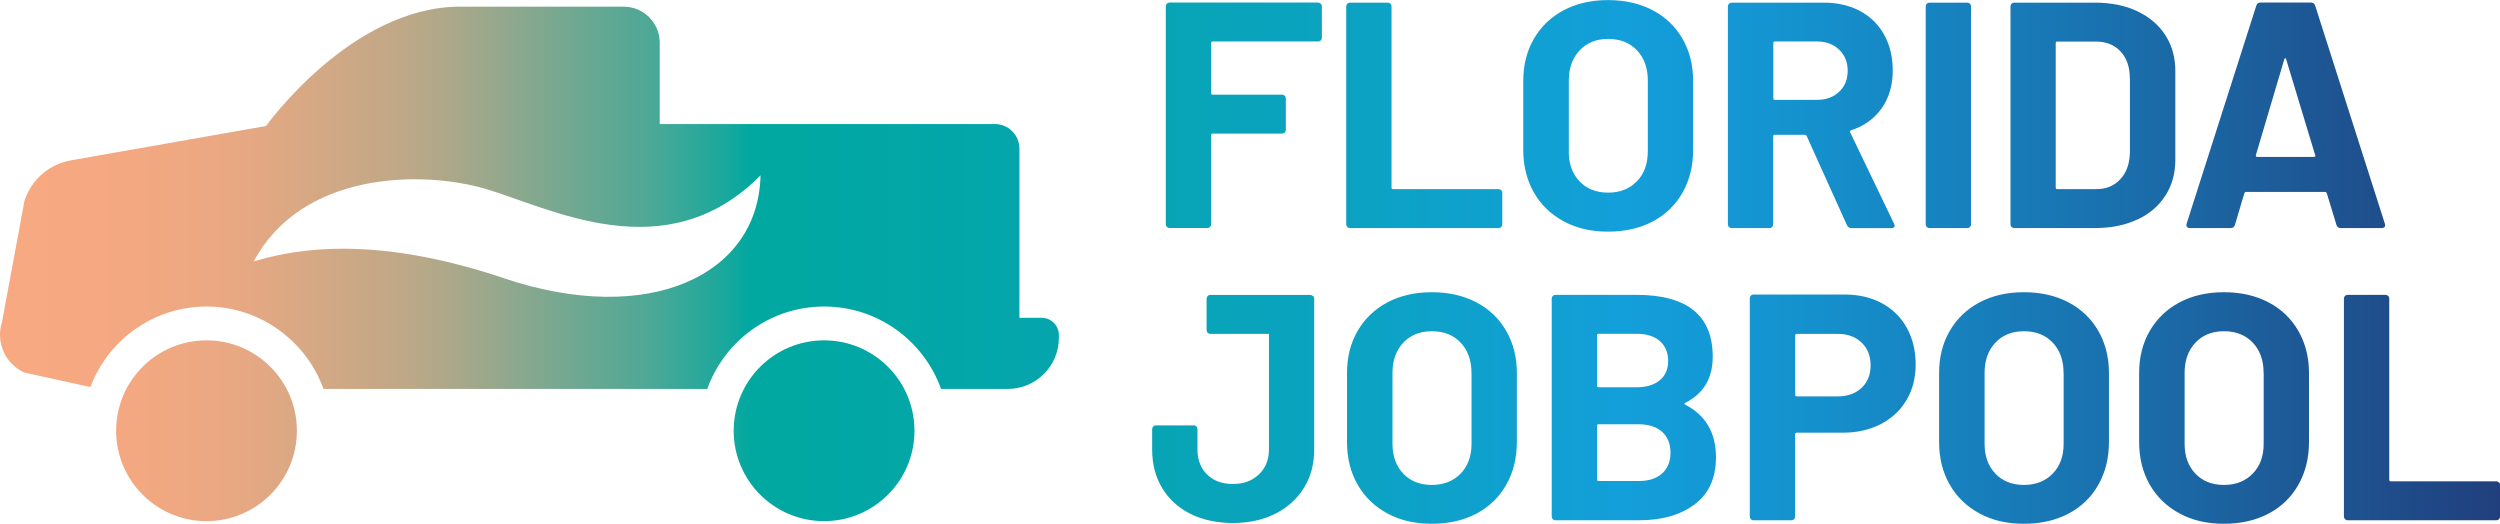 <?xml version="1.0" encoding="UTF-8"?> <svg xmlns="http://www.w3.org/2000/svg" xmlns:xlink="http://www.w3.org/1999/xlink" id="Layer_1" data-name="Layer 1" viewBox="0 0 293.45 61.49"><defs><style> .cls-1 { fill: url(#New_Gradient_Swatch_3); stroke-width: 0px; } </style><linearGradient id="New_Gradient_Swatch_3" data-name="New Gradient Swatch 3" x1="0" y1="30.74" x2="293.45" y2="30.74" gradientUnits="userSpaceOnUse"><stop offset="0" stop-color="#f8a981"></stop><stop offset=".05" stop-color="#f4a881"></stop><stop offset=".09" stop-color="#eaa882"></stop><stop offset=".12" stop-color="#d9a884"></stop><stop offset=".16" stop-color="#c0a887"></stop><stop offset=".19" stop-color="#a1a88b"></stop><stop offset=".22" stop-color="#7ba890"></stop><stop offset=".26" stop-color="#4da896"></stop><stop offset=".29" stop-color="#19a89c"></stop><stop offset=".3" stop-color="#00a8a0"></stop><stop offset=".39" stop-color="#03a6a9"></stop><stop offset=".55" stop-color="#0ca2c4"></stop><stop offset=".65" stop-color="#139fda"></stop><stop offset=".72" stop-color="#1492ce"></stop><stop offset=".84" stop-color="#1972af"></stop><stop offset="1" stop-color="#213f7d"></stop></linearGradient></defs><path class="cls-1" d="M154.13,34.74c.09.09.13.2.13.32v17.7c0,1.71-.4,3.22-1.21,4.52-.81,1.3-1.93,2.31-3.37,3.03-1.44.72-3.09,1.08-4.95,1.08s-3.59-.36-5.01-1.08c-1.42-.72-2.53-1.73-3.31-3.03-.78-1.3-1.17-2.8-1.17-4.52v-2.38c0-.13.04-.23.13-.32.09-.09.19-.13.32-.13h4.42c.13,0,.23.04.32.13.09.09.13.2.13.32v2.38c0,1.21.37,2.19,1.12,2.93.74.74,1.76,1.12,3.04,1.12s2.25-.37,3.04-1.12c.79-.74,1.19-1.72,1.19-2.93v-13.57h-6.87c-.13,0-.23-.04-.32-.13-.09-.09-.13-.2-.13-.32v-3.67c0-.13.04-.23.13-.32.09-.09.2-.13.32-.13h11.71c.13,0,.23.04.32.13ZM183.55,25.98c-1.5-.81-2.67-1.93-3.5-3.38-.83-1.45-1.25-3.12-1.25-5.01v-8.09c0-1.87.42-3.52,1.25-4.95.83-1.44,2-2.55,3.5-3.35,1.5-.79,3.23-1.19,5.2-1.19s3.74.4,5.24,1.19c1.5.79,2.67,1.91,3.5,3.35s1.25,3.09,1.25,4.95v8.09c0,1.89-.42,3.57-1.25,5.03-.83,1.46-2,2.59-3.5,3.38-1.5.79-3.25,1.19-5.24,1.19s-3.7-.4-5.2-1.21ZM184.14,17.77c0,1.46.42,2.63,1.27,3.52.84.88,1.96,1.32,3.35,1.32s2.51-.44,3.37-1.32c.86-.88,1.29-2.05,1.29-3.52v-8.32c0-1.46-.42-2.64-1.27-3.54-.84-.89-1.97-1.34-3.38-1.34s-2.5.45-3.35,1.34c-.84.9-1.27,2.07-1.27,3.54v8.32ZM158.46,26.77h17.43c.13,0,.23-.04.32-.13.09-.09.13-.19.13-.32v-3.67c0-.13-.04-.23-.13-.32-.09-.09-.2-.13-.32-.13h-12.36c-.13,0-.19-.06-.19-.19V.76c0-.13-.04-.23-.13-.32-.09-.09-.2-.13-.32-.13h-4.42c-.13,0-.23.04-.32.13-.09.09-.13.2-.13.32v25.56c0,.13.04.23.13.32.09.09.19.13.32.13ZM176.8,38.84c.83,1.44,1.25,3.09,1.25,4.95v8.09c0,1.89-.42,3.57-1.25,5.03-.83,1.46-2,2.59-3.5,3.38-1.5.79-3.25,1.19-5.24,1.19s-3.7-.4-5.2-1.21c-1.5-.81-2.67-1.93-3.5-3.38-.83-1.45-1.25-3.12-1.25-5.01v-8.09c0-1.87.42-3.52,1.25-4.95s2-2.55,3.5-3.35c1.5-.79,3.23-1.19,5.2-1.19s3.74.4,5.24,1.19c1.5.79,2.67,1.91,3.5,3.35ZM172.72,43.76c0-1.46-.42-2.64-1.27-3.54-.84-.89-1.97-1.34-3.38-1.34s-2.5.45-3.35,1.34c-.84.9-1.27,2.07-1.27,3.54v8.32c0,1.46.42,2.63,1.27,3.52.84.88,1.96,1.32,3.35,1.32s2.51-.44,3.37-1.32c.86-.88,1.29-2.05,1.29-3.52v-8.32ZM154.72.3h-17.43c-.13,0-.23.04-.32.13-.09.09-.13.2-.13.32v25.56c0,.13.04.23.13.32.09.09.19.13.32.13h4.42c.13,0,.23-.04.32-.13.09-.09.13-.19.13-.32v-10.44c0-.13.06-.19.19-.19h8.13c.13,0,.23-.04.32-.13.09-.09.13-.19.13-.32v-3.67c0-.13-.04-.23-.13-.32-.09-.09-.2-.13-.32-.13h-8.13c-.13,0-.19-.06-.19-.19v-5.86c0-.13.06-.19.19-.19h12.36c.13,0,.23-.04.32-.13s.13-.19.13-.32V.76c0-.13-.04-.23-.13-.32-.09-.09-.2-.13-.32-.13ZM293.32,56.63c-.09-.09-.2-.13-.32-.13h-12.36c-.13,0-.19-.06-.19-.19v-21.25c0-.13-.04-.23-.13-.32-.09-.09-.2-.13-.32-.13h-4.42c-.13,0-.23.04-.32.13-.09.09-.13.2-.13.32v25.56c0,.13.04.23.13.32.09.09.19.13.32.13h17.43c.13,0,.23-.04.32-.13.09-.09.13-.19.13-.32v-3.67c0-.13-.04-.23-.13-.32ZM201.42,53.66c0,2.45-.83,4.29-2.5,5.54-1.66,1.25-3.84,1.87-6.54,1.87h-9.79c-.13,0-.23-.04-.32-.13-.09-.09-.13-.19-.13-.32v-25.56c0-.13.04-.23.13-.32.09-.09.19-.13.32-.13h9.49c5.97,0,8.96,2.42,8.96,7.26,0,2.52-1.07,4.32-3.21,5.41-.15.08-.15.15,0,.23,2.39,1.24,3.59,3.29,3.59,6.16ZM187.46,45.27c0,.13.06.19.19.19h4.42c1.18,0,2.1-.28,2.76-.83.66-.55.98-1.31.98-2.27s-.33-1.76-.98-2.33c-.66-.57-1.58-.85-2.76-.85h-4.42c-.13,0-.19.06-.19.19v5.9ZM196.08,53.13c0-1.03-.33-1.85-.98-2.44-.66-.59-1.58-.89-2.76-.89h-4.69c-.13,0-.19.06-.19.19v6.28c0,.13.06.19.19.19h4.73c1.16,0,2.07-.3,2.72-.89.66-.59.98-1.4.98-2.44ZM246.3,38.84c.83,1.44,1.25,3.09,1.25,4.95v8.09c0,1.89-.42,3.57-1.25,5.03-.83,1.46-2,2.59-3.5,3.38-1.5.79-3.25,1.19-5.24,1.19s-3.7-.4-5.2-1.21c-1.5-.81-2.67-1.93-3.5-3.38-.83-1.45-1.25-3.12-1.25-5.01v-8.09c0-1.87.42-3.52,1.25-4.95s2-2.55,3.5-3.35c1.5-.79,3.23-1.19,5.2-1.19s3.74.4,5.24,1.19c1.5.79,2.67,1.91,3.5,3.35ZM242.22,43.76c0-1.46-.42-2.64-1.27-3.54-.84-.89-1.97-1.34-3.38-1.34s-2.5.45-3.35,1.34c-.84.9-1.27,2.07-1.27,3.54v8.32c0,1.46.42,2.63,1.27,3.52.84.88,1.96,1.32,3.35,1.32s2.51-.44,3.37-1.32c.86-.88,1.29-2.05,1.29-3.52v-8.32ZM250.86,25.77c-1.42.67-3.08,1-4.97,1h-9.45c-.13,0-.23-.04-.32-.13-.09-.09-.13-.19-.13-.32V.76c0-.13.04-.23.13-.32.09-.09.19-.13.32-.13h9.45c1.89,0,3.55.33,4.97,1,1.42.67,2.53,1.61,3.31,2.82.78,1.21,1.17,2.61,1.17,4.2v10.44c0,1.59-.39,2.99-1.17,4.2-.78,1.21-1.88,2.15-3.31,2.82ZM250,9.19c0-1.31-.36-2.36-1.08-3.14-.72-.78-1.68-1.17-2.89-1.17h-4.54c-.13,0-.19.06-.19.19v16.94c0,.13.06.19.19.19h4.58c1.16,0,2.1-.39,2.82-1.17.72-.78,1.09-1.83,1.12-3.14v-8.7ZM279.54,26.77h-4.8c-.25,0-.42-.13-.49-.38l-1.13-3.71c-.05-.1-.11-.15-.19-.15h-9.3c-.08,0-.14.05-.19.15l-1.1,3.71c-.08.25-.24.38-.49.38h-4.8c-.15,0-.26-.04-.34-.13-.08-.09-.09-.22-.04-.4l8.17-25.56c.08-.25.24-.38.49-.38h5.94c.25,0,.42.13.49.38l8.17,25.56c.02.05.04.11.04.19,0,.23-.14.34-.42.34ZM271.75,18.19l-3.4-11.23c-.03-.1-.06-.14-.11-.13-.05.01-.09.06-.11.13l-3.33,11.23c-.03.15.02.23.15.23h6.66c.15,0,.2-.08.15-.23ZM269.78,38.84c.83,1.44,1.25,3.09,1.25,4.95v8.09c0,1.89-.42,3.57-1.25,5.03-.83,1.46-2,2.59-3.5,3.38-1.5.79-3.25,1.19-5.24,1.19s-3.7-.4-5.2-1.21c-1.5-.81-2.67-1.93-3.5-3.38-.83-1.45-1.25-3.12-1.25-5.01v-8.09c0-1.87.42-3.52,1.25-4.95s2-2.55,3.5-3.35c1.5-.79,3.23-1.19,5.2-1.19s3.74.4,5.24,1.19c1.5.79,2.67,1.91,3.5,3.35ZM265.7,43.76c0-1.46-.42-2.64-1.27-3.54-.84-.89-1.97-1.34-3.38-1.34s-2.5.45-3.35,1.34c-.84.9-1.27,2.07-1.27,3.54v8.32c0,1.46.42,2.63,1.27,3.52.84.88,1.96,1.32,3.35,1.32s2.51-.44,3.37-1.32c.86-.88,1.29-2.05,1.29-3.52v-8.32ZM231.23,26.64c.09-.09.13-.19.13-.32V.76c0-.13-.04-.23-.13-.32-.09-.09-.2-.13-.32-.13h-4.42c-.13,0-.23.04-.32.13-.09.09-.13.2-.13.32v25.56c0,.13.04.23.13.32.09.09.19.13.32.13h4.42c.13,0,.23-.04.32-.13ZM207.69,26.77h-4.42c-.13,0-.23-.04-.32-.13-.09-.09-.13-.19-.13-.32V.76c0-.13.04-.23.13-.32.09-.09.19-.13.32-.13h10.81c1.61,0,3.03.33,4.25.98,1.22.66,2.17,1.59,2.84,2.8.67,1.21,1,2.61,1,4.2,0,1.71-.43,3.18-1.29,4.41-.86,1.22-2.05,2.09-3.59,2.59-.13.05-.16.14-.11.26l5.14,10.7c.05.1.08.18.08.23,0,.2-.14.3-.42.3h-4.65c-.25,0-.43-.11-.53-.34l-4.73-10.47c-.05-.1-.13-.15-.23-.15h-3.52c-.13,0-.19.06-.19.19v10.32c0,.13-.04.23-.13.32-.09.09-.2.13-.32.13ZM208.15,11.53c0,.13.06.19.19.19h4.95c1.06,0,1.92-.31,2.59-.95.67-.63,1-1.45,1-2.46s-.33-1.83-1-2.48c-.67-.64-1.53-.96-2.59-.96h-4.95c-.13,0-.19.06-.19.19v6.47ZM223.82,38.48c.69,1.25,1.04,2.68,1.04,4.29s-.36,2.99-1.08,4.2c-.72,1.21-1.73,2.15-3.03,2.82-1.3.67-2.79,1-4.48,1h-5.37c-.13,0-.19.06-.19.19v9.64c0,.13-.04.23-.13.32-.09.09-.2.13-.32.13h-4.42c-.13,0-.23-.04-.32-.13-.09-.09-.13-.19-.13-.32v-25.6c0-.13.04-.23.13-.32.09-.09.19-.13.32-.13h10.66c1.66,0,3.13.34,4.39,1.02,1.26.68,2.24,1.64,2.93,2.89ZM219.57,42.89c0-1.11-.35-2-1.06-2.68-.71-.68-1.64-1.02-2.8-1.02h-4.8c-.13,0-.19.06-.19.19v6.96c0,.13.06.19.19.19h4.8c1.16,0,2.09-.33,2.8-1,.71-.67,1.06-1.54,1.06-2.63ZM34.85,50.56c0-5.86-4.75-10.61-10.61-10.61s-10.61,4.75-10.61,10.61,4.75,10.61,10.61,10.61,10.61-4.75,10.61-10.61ZM107.34,50.56c0-5.86-4.75-10.61-10.61-10.61s-10.61,4.75-10.61,10.61,4.75,10.61,10.61,10.61,10.61-4.75,10.61-10.61ZM122.25,37.3h-2.59v-19.85c0-1.6-1.29-2.89-2.89-2.89h-39.33V5.02c0-2.34-1.9-4.24-4.24-4.24h-19.18c-12.8,0-22.79,14.01-22.79,14.01l-22.77,4.01c-2.62.41-4.78,2.25-5.59,4.78L.23,37.82c-.75,2.35.38,4.89,2.63,5.91l7.75,1.7c2.08-5.52,7.39-9.45,13.64-9.45s11.7,4.04,13.72,9.67h45.05c2.02-5.63,7.39-9.67,13.72-9.67s11.7,4.04,13.72,9.67h7.84c3.31,0,5.99-2.68,5.99-5.99v-.33c0-1.12-.91-2.03-2.03-2.03ZM59.17,32.66c-8.54-2.86-19.33-5.05-29.39-1.97,5.62-10.51,19.59-10.72,27.11-8.55,7.52,2.17,21.24,9.73,32.38-1.56-.23,11.71-13.05,17.8-30.1,12.09Z"></path></svg> 